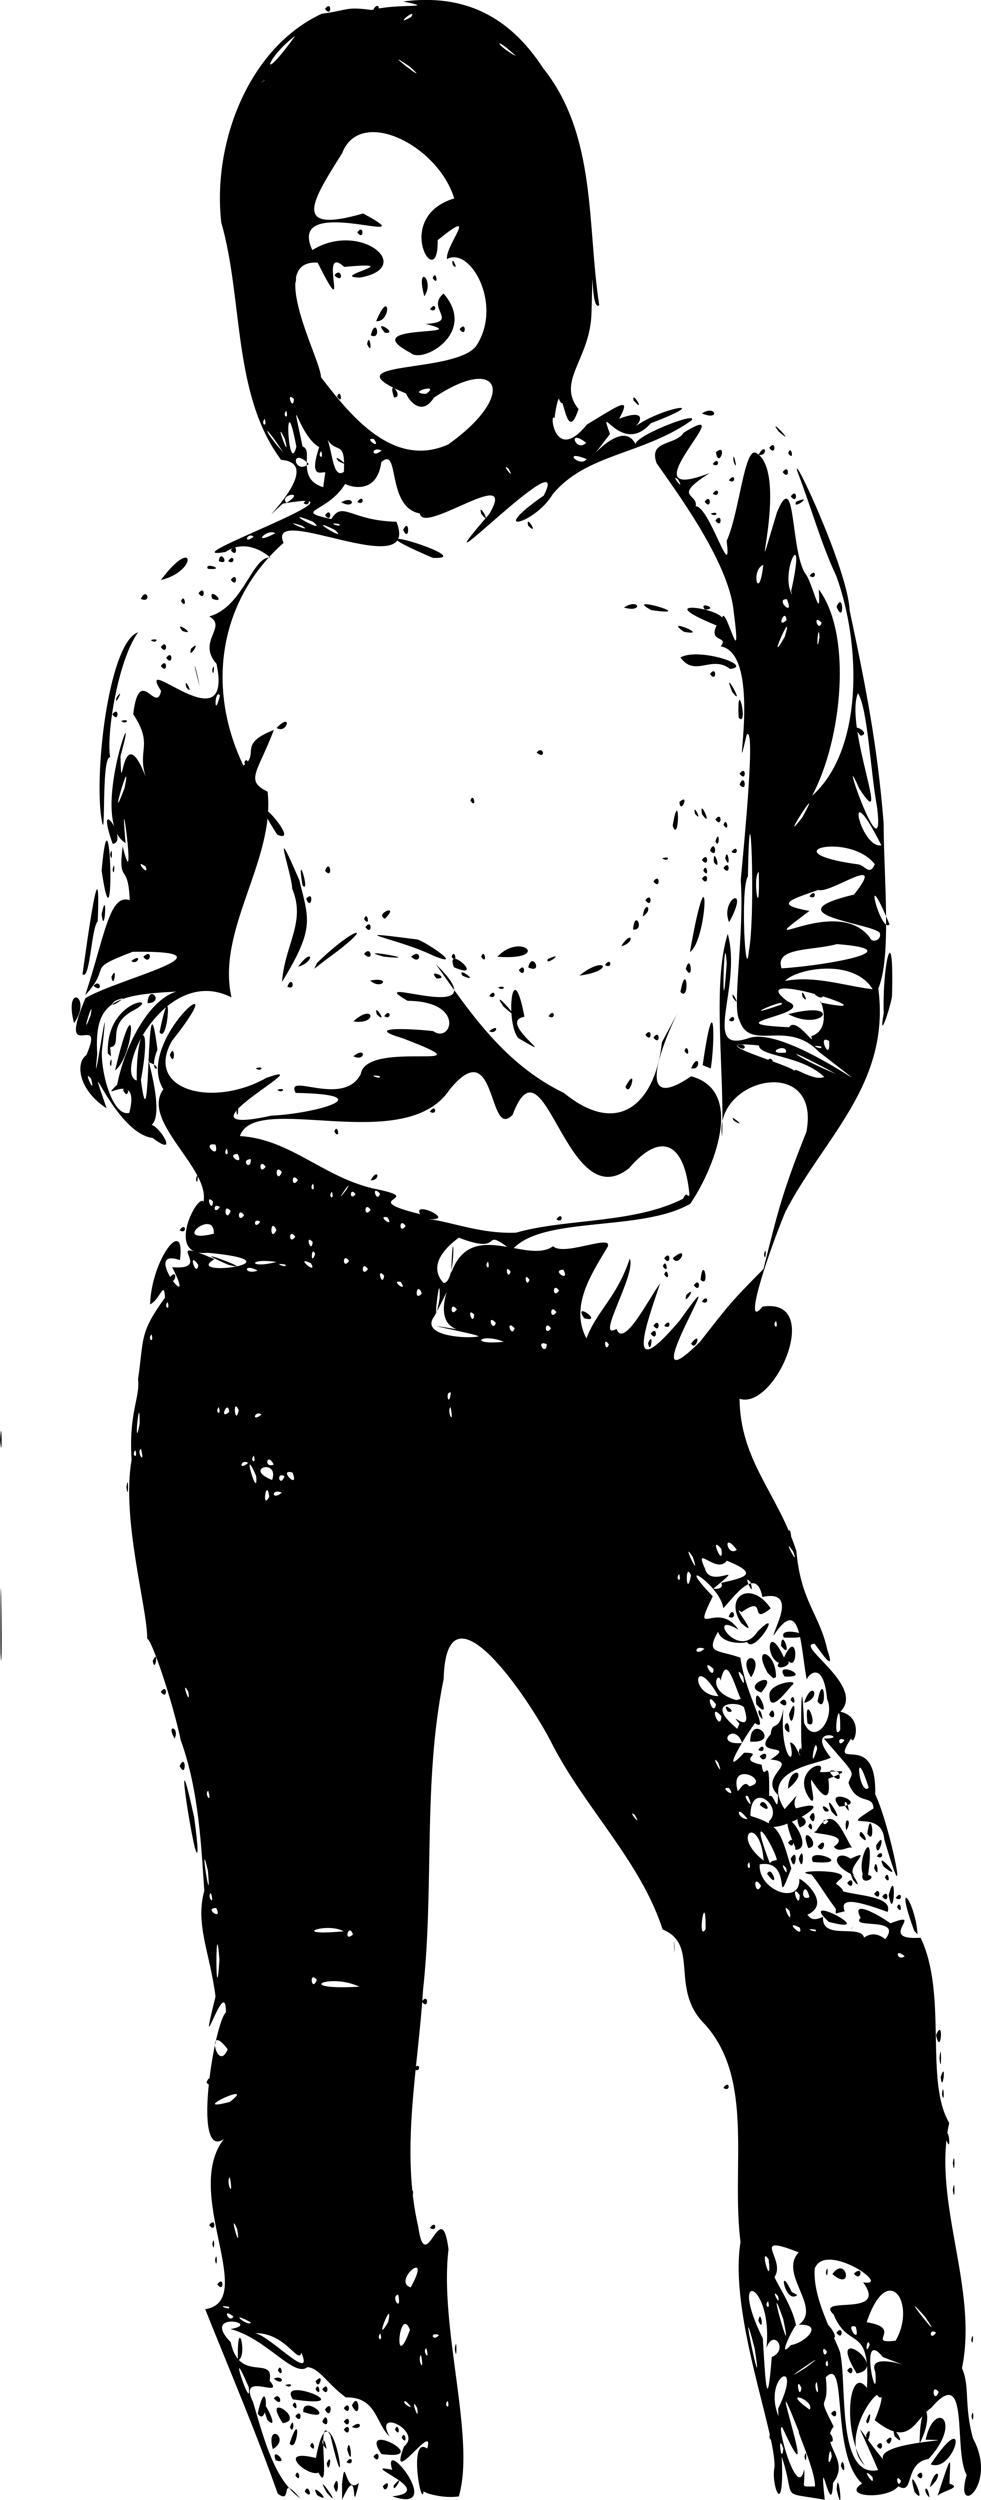 <?xml version="1.0"?>
<svg xmlns:rdf="http://www.w3.org/1999/02/22-rdf-syntax-ns#" xmlns="http://www.w3.org/2000/svg" xmlns:cc="http://creativecommons.org/ns#" xmlns:dc="http://purl.org/dc/elements/1.1/" xmlns:svg="http://www.w3.org/2000/svg" id="svg2" viewBox="0 0 364.41 928.41" version="1.1">
  <title id="title2828">Asian Girl</title>
  <path id="path2824" d="m103.18 926.03c-8.133-23.043-18.139-46.464-26.954-68.5 21.035-3.313-12.388-48.5 10.451-66.739-16.997 21.127-7.39-39.661-2.748-43.486-0.029-15.133-11.046 22.984-3.869-5.893-2.071-16.328-7.603-26.729-4.178-39.275-1.049-14.824-1.834-36.936-8.717-55.832-3.096-14.612-10.809-37.523-12.488-37.775 0.083-11.524-9.634-44.344-5.799-66.389-1.137-17.701 3.272-23.179 2.394-29.975 2.276-15.391 0.393-16.987 10.018-30.285-0.347-6.829-1.743 0.658-5.541 2.51 0.535-16.869 13.255-33.316 11.1-16.444-15.04-5.201 7.204 22.344-2.887 2.646 16.527 1.243-5.565-12.199 15.729-3.003-12.478 7.162 34.234 1.006-2.679-2.386-15.972 1.724-3.531-22.377-1.43-18.922 2.545-12.375-23.445-29.973-14.906-41.781-11.235-18.035 28.719-50.128 3.196-17.962-10.345 18.26 15.057 25.011 35.05 13.743 22.212-7.9-37.854 22.702 1.769 14.027 16.696-0.78 41.501-7.872 9.139-8.459-4.107-8.013 17.745 5.567 24.183-6.998 2.146-13.222 50.804 0.124 15.435-13.338-16.082-4.763 6.425-3.284 11.521-2.595 6.641 4.807 12.155-11.076-9.566-11.274-18.631-10.804 35.749 10.802 10.519-13.552 12.805 18.026 25.447 37.065 47.521 47.758 21.416 17.429 34.283 2.158 36.432-18.819 21.181-39.114-21.937 35.05 10.854 12.649 20.552 5.47 7.948 35.255-0.287 47.314-18.341 10.68-55.343 4.217-66.344 17.287-12.836-9.801-0.967 2.976-21.406-5.352 18.046-6.893-14.919 5.053-4 17.451 5.173 0.638 3.682-28.173 2.909-3.656 7.377-20.659 28.214-2.98 37.857-9.944 4.147 4.117 24.547-5.763 19.678 1.186-5.273 8.947-13.59 21.19-7.295 33.025 4.104-10.625 11.196-14.991 16.102-29.613 2.523 5.964-13.214 30.99-4.91 26.078 2.638 7.801 12.698-12.576 16.155-16.799-4.959 14.793-13.659 38.472 7.363 13.622 22.711-31.972-20.337 35.638 7.534 7.926 10.528-13.441 11.213-14.569 23.519-26.965 5.233-20.864 6.922-28.359 15.939-50.907 5.589-28.996-34.667-20.218-31.323 1.806 1.003-23.858-3.801-56.621 2.113-75.376 5.46 20.093-10.178 44.759 7.67 38.782 14.925-5.428 59.353 30.907 26.205 5.048-11.953-12.522-25.632 0.405-29.563-11.854-2.812-4.654 1.899-31.557 0.517-51.95 1.098-12.141 5.663-58.011 2.206-53.964-5.997 25.568 6.632-30.108-9.674-32.804 3.254-4.024-4.638-1.213-1.507-7.753-24.31-9.89-0.509-6.728 2.087-2.9 1.259-5.188 7.596 23.113 4.274-2.146-1.613-18.68-22.715-46.561-28.625-55.186-3.134-8.718 6.845-6.415 10.08-11.394 22.896-14.029-23.183 27.833 9.691 14.976-14.282 9.066-4.347 7.5-5.25 12.381 5.063-0.098 13.6 29.663 11.479 12.879 4.814-10.558 6.614-35.983 11.22-32.534 12.703 8.116-4.498 61.8 7.455 21.935 7.368-17.788 4.737 15.829 11.096 23.5 2.76 5.068 5.3 17.32 4.441 5.082 12.545 16.625 8.732 55.749-2.476 76.654 18.96-16.88 18.339-55.867 9.004-81.591-5.74-12.22-8.937-24.401-14.476-38.905-2.313-8.332 18.766 36.424 19.429 51.631 5.849 27.677 10.269 49.548 12.626 78.965 0.065 20.84 3.002 49.382-1.968 61.459 4.597 35.624-20.402 55.443-34.587 83.038-7.727 18.844-15.586 44.109-8.442 35.09 22.942-3.45 4.738 38.551-8.532 34.236 0.295 23.213 14.249 35.156 21.12 56.558 1.684 18.876 8.516 23.163 11.499 36.675 3.164 9.098-2.079 1.234-4.729-2.278-7.855 0.28 19.166 15.729 9.563 25.235 9.35 2.14 4.676 13.628 4.029 9.918-8.855 13.4 9.553-4.166 8.911 20.732 5.837 12.28 13.246 50.604 3.372 16.75-0.959-12.084-18.675-2.018-4.002-11.466-0.164-5.476-6.257-0.825-9.298-9.534 1.562-4.787 3.732-1.583-9.134-16.432 10.982 0.146-7.793-5.74 2.578 7.093-4.157 2.419-26.881 4.165-17.162 19.132 8.343-9.243 1.859-3.444 4.251-0.293 19.62-5.438-11.805 12.862-10.015 4.75 5.585-5.315-6.979-15.462-6.943-1.951 10.603 3.285 11.086 5.413 15.193 19.536-6.937 17.561 1.105-3.821-11.75-1.521-0.66 9.535 14.853 15.387 14.75 5.652-1.174-2.234 16.39 11.095-1.419 14.271 6.353-5.1 2.871 2.937 10.21-0.463-0.693 8.997 13.964 2.529 15.243 7.746 5.065-3.86 10.066 2.825 7.686 0.762 7.263-8.841-13.19-3.772-8.97-8.15-4.95-9.135 13.883 3.648 10.897 2.117 13.987-5.416-5.69 6.512 11.379 5.277 10.129 21.173 1.398 53.095 10.629 68.787-6.37 29.337 10.859 61.181 4.747 91.08 3.037 6.929 0.658 13.478 4.071 26.053 9.547 17.469-7.237 30.216-2.332 13.604-5.111-8.882 1.404-41.905-13.135-24.959-6.323 4.29-7.783 15.284-21.007 4.61 10.573-25.333-16.4 5.286-3.618 16.905-8.615-11.307-6.285-38.173 0.715-28.871 1.339-23.923-6.879-13.737-12.366-27.262-7.523-7.271 20.701 1.369 10.942-11.975 11.309 1.979-14.059-15.474-17.973-5.094-0.991 12.382 9.546 28.94 9.573 31.966 2.386 12.04-1.314 45.986 13.979 42.874-9.269-21.729-8.933-17.05 1.899-3.924-3.014-6.846 32.609-7.241 15.746-7.352 3.251-15.097 14.171-7.119 1.083 7.134-9.202 1.451-5.13 13.729-11.234 10.142-3.958 5.018-21.442 4.13-13.446-1.043-11.899-10.78-5.169-48.001-13.507-39.428 1.57 13.98-4.079 4.599 2.959 18.309-5.598 6.687 6.531 12.251-0.263 20.916-0.539 15.141-5.359-15.703-3.073 6.25-17.381-3.071-10.469 0.647-15.967-16 1.088 24.61-4.152 10.164-2.684 3.801 0.454-12.854-16.959-56.805-12.636-83.498-3.543-28.245 5.263-60.422-13.308-80.934-13.186-13.038-1.726-29.538-15.615-35.133-8.275-25.569-29.292-45.486-41.491-69.736-8.054-15.681-38.848-61.88-39.857-23.3-7.776 38.101-3.467 77.331-7.659 115.52-1.789 29.186-8.421 59.153-1.778 87.941 2.816 19.568 8.474-12.803 11.246 8.336-3.527 29.112 10.163 70.036 3.831 91.75-5.776 1.019-15.519-1.647-13.009-2.75-0.514 9.811-6.093-20.282 1.263-15 3.146-10.941-14.907 15.945-8.623-0.802 7.119-5.608-11.48-14.746-5.378-3.698-5.209-4.899-4.788-14.771-16.243-14.5-7.287-5.415-9.73-10.841-14.251-11.25-4.966 4.128-15.318-10.764-28.603-14.133 12.38-2.091-11.356-6.968 0.108 4.89 3.207 15.36 16.181 4.611 14.457 14.281 6.122 7.317-12.178-4.142-6.15 7.961 4.526 15.599 8.201 28.858 17.512 35.77-8.274-9.836-2.395 2.682-8.343-1.77zm199.57-2.686c0.167-5.802-6.83-20.863-5.981-20.299-14.661-37.204 9.831 33.128-6.142-1.603-2.682-2.376 5.665 27.993 8.108 15.438 0.486 7.471-1.99 6.413 4.014 6.464zm-3.903-11.064c0.875-4.507 0.875 4.507 0 0zm35.842 9c-2.466-3.562-1.209 3.656 0 0zm-10.638-1.5c-5.099-5.009 1.378 5.098 0 0zm-15.072-7.5c-0.709-6.96-2.282 6.964 0 0zm-18-3c-2.282-6.964-0.709 6.96 0 0zm-1.915-14.879c9.763-19.994-5.905-12.061 0.109 2.813l-0.109-2.813zm-134.09-0.161c-3.145-5.627 1.028 6.784 0 0zm145.81 0.592c2.139-3.626-11.397-8.081 0 0zm-148.09-0.93c-3.238-4.632-3.522-0.783 0 0zm13.604-2.352c-1.742 1.837 1.134 3.682 0 0zm182.4-3.33c-3.106-3.627-1.898 5.035 0 0zm-256.33-1.83c-8.663-20.092 1.46 10.892 0 0zm194.32-11.103c6.397-2.629 0.559-10.859-1.985-3.325 2.543-24.126-14.714-30.73-1.338-3.557 0.913 14.759 1.538 29.608 3.323 6.882l0 0zm-4.985-13.5c0.865-5.282 2.374 5.247 0 0zm21.689 22.75c-1.609 1.487 1.556 7.745 0 0zm-5.689 2.25c-2.374-5.247-0.865 5.282 0 0zm27.465-5.882c-4.469-10.568 27.678 4.099 2.771-5.618-9.371-11.718-1.576 21.346-2.771 5.618zm-26.083-1.521c13.445-9.921-14.113 8.784 0 0zm-2.383-1.097c2.555-3.587 2.555 3.587 0 0zm-16.392-6.276c-6.887-26.536 4.025 25.357 0 0zm-168.34 1.63c-1.186 4.729-6.024-8.036-18.094-7.195 4.5-1.279 23.126 19.536 18.094 7.195zm44.424 0.895c-1.609 1.487 1.556 7.745 0 0zm150.91 2.021c-1.742 1.837 1.134 3.682 0 0zm-148.95-4.53c-1.75 0.999 1.623 5.507 0 0zm148.84 1.25c-2.466-3.562-1.209 3.656 0 0zm-13.4-2.438c5.133-0.741 12.664-7.924 2.9-7.562 8.912-6.238-7.614-18.796 0-26.853-18.705-7.382-4.477 2.623-9 9.143 0.868 2.419 6.816 11.163 8 17.989-0.784 0.183-7.398 13.399-1.899 7.283zm0.298-19.727c-5.334-11.505-2.525 4.943 2.077 1.134l-2.077-1.134zm-141.8 14.057c-3.976-9.791-6.366 17.386 0 0zm170.78 5.556c-0.991-3.678-2.058 5.091 0 0zm9.618-1.514c7.993-13.883-2.983-30.135-10.747-6.853 14.007 2.249-0.709 8.255 10.747 6.853zm-191.4-2.67c-1.742 1.837 1.134 3.682 0 0zm21.783 0.546c-3.838-1.317-2.221 2.846 0 0zm127.89-5.82c-7.355-20.961 4.43 21.025 0 0zm26.935 2.8c-4.619-1.911 1.953 7.611 0 0zm29.8 2.141c-2.88-1.906-2.334 3.435 0 0zm-203.5-3.941c2.176-10.399-5.912 10.15 0 0zm199.38-2c-11.999-13.487 9.303 13.481 0 0zm-250.43 2.112c-9.265-4.906-0.474 2.165 0 0zm-6.45-2.112c-4.608-3.795-1.486 2.828 0 0zm-1.812-3.683c-5.59-0.863 1.719 1.714 0 0zm200.42-2.046c-1.742 1.837 1.134 3.682 0 0zm-137.38-2.442c-3.139 0.633 1.517 7.23 0 0zm141.12 0.628c-3.204-3.938 1.094 4.958 0 0zm-136.5-3.302c8.515-15.288-7.125-2.321 0 0zm132.98-10.41c-3.872-5.819 1.461 12.319 0 0zm-197.41-11.18c-3.551-8.317 1.643 10.37 0 0zm-2.741-19.333c-1.66 1.617 1.673 8.961 0 0zm-0.004-27.971c10.973-8.406-16.757 4.483 0 0zm-0.8-19.52c-8.286-11.151-4.001 9.456 0 0zm48.939-23.246c-11.22-5.289-25.21 1.388 0 0zm-15.823-2.563c-3.106-3.627-1.898 5.035 0 0zm-36.17-7.44c-1.551-20.568-1.465 22.38 0 0zm254.54-1.292c-3.923-3.492-2.883 2.068 0 0zm-204.94-8.103c-1.557-4.651-3.737 3.295 0 0zm-3.435-1.176c-6.439-3.588-21.088 1.947 0 0zm134.44-0.824c0.093-16.187-3.365 5.441 0 0zm34.951-0.542c-6.593-3.491 1.762 4.73 0 0zm5.802 0.754c-5.59-0.863 1.719 1.714 0 0zm-9.588-6.917c-3.889-4.599 1.536 6.931 0 0zm-212.99-1.13c-4.889-0.024 2.725 5.175 0 0zm-1.942-5.521c-1.75 0.999 1.623 5.507 0 0zm218.69 0.718c-3.902-5.235-0.02 6.573 0 0zm3.635 0.782c-1.833-7.486-4.2 2.068 0 0zm-17.985-4.202c-3.458-5.288-2.14 4.612 0 0zm-205.46-5.59c-3.514-15.385 1.526 17.614 0 0zm214.8-0.998c-3.204-3.938 1.094 4.958 0 0zm-13.741-2.186c-1.742 1.837 1.134 3.682 0 0zm10.284-0.84c-0.797-4.474-11.401-22.069-2.63 1.187l0.812-0.731 1.818-0.456zm-4.888 0.257c-1.335-17.536-12.672-9.773 0 0zm-47.876-16.954c-3.324-2.588 3.162 5.455 0 0zm41.876 1.507c-4.809-6.255-3.889 0.145 0 0zm0.168-8.472c-3.077-1.483 3.279 7.143 0 0zm11.147-0.482c-7.576-7.024 8.554-12.098-2.792-13.163 10.266-6.462-7.632-0.62 0.077-9.373 0.58-5.657 2.948 0.025 4.726-9.44-1.541 17.886 5.157 22.716 2.417 12.521 3.292-0.075 4.209 11.448 4.355-0.74-0.266 9.976-0.474-35.488 0.893-6.595 3.87 8.948 11.783-1.64 8.569-8.781-1.496-15.729-7.772-8.259-7.536-7.166-2.363-11.467-2.02-32.211-12.368-16.416-0.032-2.385 9.299-17.192-4.159-14.372-2.29-12.19-11.191 0.85-14.536 4.207-0.762-8.182-19.2-20.312-3.878-4.439-8.292 16.94 1.622 0.943 9.55 12.393-12.305-7.483-0.21 11.839 7.035 0.758 10.353-10.519-1.416 9.275-3.954 3.624 0.94 0.547-8.913 1.74-10.684-3.636-4.822 8.516-0.054 6.58 8.307 9.655 1.909 13.855 11.182 28.229 5.424 24.274-4.686 6.452-13.124 20.847-4.017 11 8.388 0.091-3.506 2.43 6.503 4.458 0.954 7.975 3.104-6.176 2.765 11.747 1.77-1.794 3.282 7.831 3.3-0.513zm-6.815-14.286c3.844-3.585 2.563 3.704 0 0zm14.5-1.5c0.865-5.282 2.374 5.247 0 0zm-15-0.941c2.334-3.435 2.88 1.906 0 0zm-3.026-3.09c0.14-11.14 11.937 0.935 0 0zm14.551-3.428c0.281-6.899-4.044-1.433 0 0zm6.744-3.328c-1.544-13.14 4.953 3.065 0 0zm-16.686-1.579c-0.845-5.862-3.041-2.553 0 0v-0zm9.816-1.802c3.893-10.219 1.246 8.868 0 0zm-7.399 0.227c1.898-5.035 3.106 3.627 0 0zm-4.78-3.975c-1.095-10.121 6.852 7.764 0 0zm4.916-3.251c-0.591-4.389 11.165-6.362 8.527-3.833-0.175-0.502-8.534 11.843-8.527 3.833zm17.864 2.25c2.433-12.815 3.886 5.413 0 0zm-14 0.417c2.563-3.704 3.844 3.585 0 0zm9 0.107c3.068-9.312 6.733-1.647 0 0zm-5-1.107c1.209-3.656 2.466 3.562 0 0zm-10.92-2.75c-8.183-2.615 7.875-9.069 0 0zm-3.752-5.64c-6.02-9.625 5.798-9.4 0 0zm6.178-1.589c-6.163-10.882 3.242-8.182 3.053 1.549l-1.015 0.382-2.038-1.931zm6.244 1.29c-4.296-6.305 11.111 0.581 0 0zm-2.071-5.061c-5.27-2.041-4.289-15.196 1.868-1.988 5.306-11.829 5.4 6.792 1.25 0.744 2.539 2.586-5.521 4.391-3.118 1.244zm0.78-6.316c0.124-7.537 4.655 6.005 0 0zm1.041-3.089c-2.829-5.256 17.336 0.665 0 0zm-15.886-5.408c-6.54-10.019 3.705-16.134 11.003-5.437-8.562 6.874-0.8-5.65-10.892 1.432-4.41-3.804 7.836 10.937-0.11 4.005zm-4.614-2.319c1.65-4.669 3.471 1.724 0 0zm-193.34 64.62c-1.75 0.999 1.623 5.507 0 0zm193.52-0.967c-4.369-0.886 3.097 4.52 0 0zm7.477-0.682c8.473-1.865-7.757-10.177-4.303 1.762 1.172-0.938 2.479-4.191 4.303-1.762zm44.339 0.513c-5.808-18.484-3.549 3.591 0 0zm-55.88-9.28c-3.643-4.577 2.714 7.378 0 0zm36.742-5.134c-0.73-6.038-3.29 10.485 0 0zm-27.864-2.191c-2.979-8.325-10.711 1.041 0 0zm38-1.059c-2.88-1.906-2.334 3.435 0 0zm-39.015-6.16c-5.016-5.868 5.384 5.601 1.765-5.751-0.119-2.298-16.238-3.528-2.561 7.698l0.796-1.947zm-4.318-4.448c-3.08-4.529 4.4 0.855 0 0zm41.769 6.771c0.093-16.187-3.365 5.441 0 0zm-44.127-5.036c-5.246-5.999-0.467 6.586 0 0zm-2.01-4.402c-4.606-6.32-1.107 5.395 0 0zm9.166-2.042c-2.684-6.102-5.316-16.86-7.463-6.742-0.708-4.207-5.625 3.913 5.811 7.184l1.652-0.442zm-8.288-1.016c-9.244-16.54-10.798-0.259 0 0zm-196.9-1.648c-3.145-5.627 1.028 6.784 0 0zm206.07-5.743c-4.411-6.137 1.735 7.733 0 0zm-10.985-2.718c-5.234-4.927 0.177 5.032 0 0zm-3.362-7.469c-4.008-1.775-3.904 3.261 0 0zm6.229-24.483c9.002-2.061 14.297-3.264 2.059-8.265-3.678 5.37-12.443-6.641-8.081 2.995 2.075 7.917 16.437-3.692 3.096 7.407 1.245 0.275 3.97-0.005 2.926-2.137zm10.893-0.223c-3.526-4.347 2.01 7.477 0 0zm-22.122-2.551c-2.358-5.752-1.78 9.296 0 0zm-4.396-0.503c-1.742 1.837 1.134 3.682 0 0zm5.073-6.314c-4.972-7.727 3.461 10.094 0 0zm37.322-1.957c-4.836-7.234 2.571 7.108 0 0zm-26.728-1.066c-5.002-6.027 1.129 8.024 0 0zm5.728 0.325c-5.46-7.318-3.627 2.872 0 0zm-173.67-19.67c-0.97-7.714-2.986 5.438 0 0zm4.67-1.551c-4.008-1.775-3.904 3.261 0 0zm-9.539-6.251c-5.897-13.316 0.966 10.394 0 0zm5.938 1.542c2.806-8.093-11.008-4.348-0 0h0zm4.601-1.441c-3.471-1.724-1.65 4.669 0 0zm2.975-1.307c-5.787-1.714 2.807 7.036 0 0zm-16.482-3.564c-2.531-1.829-3.981 3.221 0 0zm9.507 0.611c-2.404-4.924-3.904 1.476 0 0zm-7.396-3.352c-1.742 1.837 1.134 3.681 0 0zm-41.948-2.54c-1.817 1.203 1.824 6.664 0 0zm-2.052 0.54c-1.742 1.837 1.134 3.681 0 0zm1.593-9.832c0.111-13.641-2.413 12.434 0 0zm115.49-6.189c-1.609 1.487 1.556 7.745 0 0zm-78.689 1.191c-2.367-5.333-1.397 6.426 0 0zm8.493 1.571c-2.531-1.829-3.981 3.221 0 0zm-15.89-2.75c-1.742 1.837 1.134 3.681 0 0zm3.853 1.798c-0.428-5.043-4.041 3.534 0 0zm82.33-7.206c-2.343-0.582-0.63 6.155 0 0zm35.659-17.949c-4.52-1.902-0.32 4.894 0 0zm23.053 0.085c-2.466-3.562-1.209 3.656 0 0zm-39.018-0.971c-8.514-3.519-13.569 1.328 0 0zm-130.88-2.76c-1.742 1.837 1.134 3.681 0 0zm121.4 0.761c0.969-0.76-31.588-6.535-4.316-2.075-18.002-0.391 0.227-28.358-12.033-5.391-5.656 7.552 12.746 8.348 16.349 7.466zm13.5-3.031c-3.588-3.807-1.242 3.942 0 0zm13.5 0c-2.555-3.587-2.555 3.587 0 0zm83.604-2.729c-1.742 1.837 1.134 3.682 0 0zm-104.1 0.729c-3.588-3.807-1.242 3.942 0 0zm-8.043-3.069c-3.188-3.327-0.365 4.925 0 0zm30.543-0.931c-2.555-3.587-2.555 3.587 0 0zm-43.383-5.09c0.423-14.119-3.168 17.163 0 0zm6.383 4.09c-2.555-3.587-2.555 3.587 0 0zm-107.4-2.73c-1.742 1.837 1.134 3.681 0 0zm94.396-3.212c-1.898-5.035-3.106 3.627 0 0zm51-1.059c-2.555-3.587-2.555 3.587 0 0zm-58.817-3.217c-4.369-0.886 3.097 4.52 0 0zm47.817-0.783c-2.466-3.562-1.209 3.656 0 0zm-54-1.559c-3.068-3.545-0.589 4.928 0 0zm66.604-2.17c-4.889-0.024 2.725 5.175 0 0zm-19.604 0.729c-2.466-3.562-1.209 3.656 0 0zm-94-0.383c-5.277-3.08-5.288 1.716 0 0zm41-0.617c-2.555-3.587-2.555 3.587 0 0zm-63-1.5c-4.238-5.96-0.722 5.27 0 0zm41.857-0.61c-6.733-3.321 2.748 4.973 0 0zm65.747-0.619c-1.742 1.837 1.134 3.682 0 0zm-78.604 0.124c-10.577-1.682-10.594 2.688 0 0zm3.188 0.922c-5.59-0.863 1.719 1.714 0 0zm23.812-1.317c-2.555-3.587-2.555 3.587 0 0zm-12.618-2.552c-1.409-3.819-1.842 5.063 0 0zm-0.924-4.517c-3.188-3.327-0.365 4.925 0 0zm-6.457-1.931c-2.555-3.587-2.555 3.587 0 0zm-30.257-1.124c0.398-9.805-16.425 4.079 0 0zm112.26-0.376c19.371-5.547 45.852-3.065 64.44-13.892-1.724-19.677-10.554-23.917-22.44-10.049-23.449 18.651-31.353-51.336-43.252-19.859-9.32 10.002-5.682-31.186-23.441-9.283-16.602 24.912-72.379 0.469-77.858 17.204 19.244 1.152 31.691 16.137 51.551 19.9 17.547 3.766-8.735 3.177 15.419 9.108-3.12-5.322 13.863 2.601 3.022 1.816 8.665 1.013 19.427 5.574 32.559 5.055zm15-4.941c2.334-3.435 2.88 1.906 0 0zm47-7.441c1.65-4.669 3.471 1.724 0 0zm-116-7.02c2.577-5.013 4.057-0.131 0 0zm-13.5-18.098c1.209-3.656 2.466 3.562 0 0zm35.5-7.441c2.334-3.435 2.88 1.906 0 0zm-57 43.941c-2.479-5.269-2.479 5.269 0 0zm48-1.5c-2.555-3.587-2.555 3.587 0 0zm-54-1.559c-2.88-1.906-2.334 3.435 0 0zm47.183-1.658c-4.369-0.886 3.097 4.52 0 0zm-53.19-0.77c-2.555-3.587-2.555 3.587 0 0zm-5-1.559c-3.106-3.627-1.898 5.035 0 0zm52-0.441c-2.555-3.587-2.555 3.587 0 0zm-56-1.059c-2.88-1.906-2.334 3.435 0 0zm-2.543-2.01c-3.188-3.327-0.365 4.925 0 0zm44.147-3.66c-1.742 1.837 1.134 3.682 0 0zm5.429-0.771c3.297-5.938-6.08 7.851 0 0zm3.364 1.667c-2.301-3.001-2.301 3.001 0 0zm9.103-0.167c-3.588-3.807-1.242 3.942 0 0zm-24.896-3.729c-1.742 1.837 1.134 3.682 0 0zm-5.604-1.271c-2.555-3.587-2.555 3.587 0 0zm-6-3.059c-3.106-3.627-1.898 5.035 0 0zm-6-1.941c-2.555-3.587-2.555 3.587 0 0zm-5.488-2.821c-4.176 0.143 0.039 4.892 0 0zm-4.908-1.908c-4.889-0.024 2.725 5.175 0 0zm-4-2c-1.742 1.837 1.134 3.681 0 0zm-4.239-1.489c-5.632-1.043 1.732 6.229 0 0zm226.14-25.119c-8.437-8.122-24.159-7.542-24.25-11.698-24.482-2.508 13.467 7.654 13.341 9.659-1.029-2.436 6.784 3.815 10.909 2.039zm-21.5-5.662c2.563-3.704 3.844 3.585 0 0zm-4.25-0.662c5.507-1.623 0.999 1.75 0 0zm-5.75-2.306c4.008-1.775 3.904 3.261 0 0zm-1-3c4.008-1.775 3.904 3.261 0 0zm-132.81 11.286c-5.59-0.863 1.719 1.714 0 0zm169.78-0.73c-23.7-12.89-15.546-6.38 0 0zm-18.666-7.969c0.524-4.105-8.887 0.742 0 0zm16.005-4.271c-4.749-3.106 0.692 8.596 0 0zm-3.115 1.97c-5.59-0.863 1.719 1.714 0 0zm-3.537-3.785c8.342-2.623 2.918-15.401 3.344-12.535 30.525 6.205-30-13.929-12.168-0.437 11.731 4.906-29.531 8.29 0.628 9.629 2.512-4.124 9.969 7.857 8.195 3.343zm-8.521-8.189c20.807-5.438 13.045 6.784 0 0zm5.329-6.41c-1.222-5.016 3.255 3.808 0 0zm4.541-0.902c4.008-1.775 3.904 3.261 0 0zm-12.5 3.765c2.947-3.044-18.335 6.372 0 0zm-20.23-15.3c-1.053-17.038-2.063 29.544 0 0zm54.195 9.581c-7.048-11.607-28.233-7.765-32.548-3.063 10.975-2.147 22.431 1.902 32.548 3.063zm-33.822-7.745c15.568-0.941 49.514-6.774 20.546-9.013-9.213 2.553-23.257 1.053-20.546 9.013zm-12.145-6.459c2.624-13.574 0.376-70.583-0.359-27.686-2.884 4.203-0.869 41.057 0.359 27.686zm48.517-6.877c-4.056-3.589-40.091-6.719-9.461-14.071 12.702-16.077-8.785-0.109-13.232-1.722-11.274 3.87-16.211 5.492-3.307 7.792-24.323 18.213 10.009-6.719 22.49 9.984 0.815 2.292 4.719 0.629 3.51-1.984zm-26-13.441c2.334-3.435 2.88 1.906 0 0zm29.726 10.435c-10.715-25.71-3.286 3.727 0 0zm-48.572-19.51c-2.518 1.925 0.591 20.804 0 0zm43.098-2.826c-9.429-12.134-39.487-4.578-6.502 0.021 2.925 0.084 4.395 4.724 6.502-0.021zm2.451-6.998c-14.226-28.303-7.984 1.323 0 0zm-1.617-14.305c-2.475-13.268-3.442-36.471-7.087-42.205-5.104 12.373 12.891 54.47 0.461 35.396-8.811-20.227 10.082 34.667 6.626 6.809zm-6.087-26.414c-5.584-6.233 4.754-0.812 0 0zm-21.636 30.255c9.021-16.444-10.02 13.085 0 0zm-6.577-66.946c4.06-13.165-7.565 13.239 0 0zm12.929 0c-0.515-6.96-1.433 9.049 0 0zm0.784-5.25c-3.588-3.807-1.242 3.942 0 0zm-13.043-0.931c-0.428-5.043-4.041 3.534 0 0zm0.131-7.814c-4.724-0.262 3.115 7.296 0 0zm1.582-3.005c6.006-26.581-4.592-7.059 0.375 1.345l-0.375-1.345zm-10.328-9.75c-4.861 1.958-1.639 14.493 0 0zm-31.719-31.767c-3.324-2.588 3.162 5.455 0 0zm-133.97 748.6c-3.582-6.206 6.802 4.002 0 0zm3.503-0.996c-5.524-9.858 7.099 7.912 0 0zm5.694-3.084c1.289-12.237 0.972 4.272 6.271-0.5-3.509 15.08 0.579-9.195-6.22 6.25l-0.051-5.75h-0zm18.654 4.491c17.578-1.89-13.855-12.662-0.019-9.858-4.067-13.566 20.315 16.856 0.019 9.858zm165.1-2.491c0.463-9.875 2.845 12.42 0 0zm34.483 2.884c-0.845-5.862-3.041-2.553 0 0v-0zm2.955-0.452c5.882-17.999 4.669-13.818 4.462-4.623 5.239 1.51-3.348 2.716-4.462 4.623zm-8.538-1.601c-3.544-13.301 5.581 6.872 0 0zm-226.5-0.082c1.242-3.942 3.588 3.807 0 0zm10.775-2c2.25-6.931 1.855 6.941 0 0zm18.225 0c3.588-3.807 1.242 3.942 0 0zm4.084-0.359c4.821-5.548-0.754 4.146 0 0zm199.12 0.729c2.086-8.491 5.647-4.693 0 0zm-235.69-4.37c1.209-3.656 2.466 3.562 0 0zm8.575-1.059c-4.182 1.726-16.099-9.248-0.934-5.433 5.81-32.044 13.557 27.401 5.371-8.485-5.862-9.468 0.613 23.678-4.437 13.917zm222.42 1.059c2.555-3.587 2.555 3.587 0 0zm-28.362-3.5c0.865-5.282 2.374 5.247 0 0zm33.362-0.635c15.265-22.951 9.145 3.402 0 0zm-224.35-0.36c2.374-5.247 0.865 5.282 0 0zm7.362-0.441c2.334-3.435 2.88 1.906 0 0zm-26.333-0.726c-2.095-5.852 5.852 2.095 0 0zm36.333-1.333c2.555-3.587 2.555 3.587 0 0zm3-0.95c-9.216-13.185 19.934 2.671 0 0zm-12.75-1.656c1.03-6.526 2.493 8.518 0 0zm-27.641-0.188c-2.743-10.434 6.902-4.046 0 0zm19.974-0.071c-0.845-5.862-3.041-2.553 0 0v-0zm-6.083-1.134c1.209-3.656 2.466 3.562 0 0zm210.5 0c2.555-3.587 2.555 3.587 0 0zm-218.14-0.894c4.54-13.814 2.86 4.247 0 0zm234.01-0.011c0.158-19.586 6.309-11.67 0 0zm-34.371-1.095c-0.314-7.457 4.928 2.857 0 0zm22 0c3.588-3.807 1.242 3.942 0 0zm-180-1c1.209-3.656 2.466 3.562 0 0zm136.58-0.417c1.014-4.551 0.643 3.854 0 0zm35.921-0.642c2.859-5.361 0.376 6.539 0 0zm10.607 0.477c-1.994-6.88 5.498 5.54 0 0zm-204.61-2.42c2.555-3.587 2.555 3.587 0 0zm19 0c1.209-3.656 2.466 3.562 0 0zm-39-0.941c1.752-5.26 1.554 3.675 0 0zm23-0.09c3.904-3.261 4.008 1.775 0 0zm-25.662-1.406c-8.256-12.376 8.882-1.25 0 0zm-5.731-1.144c-5.934-16.52 6.33 6.051 0 0zm20.393 0.641c1.898-5.035 3.106 3.627 0 0zm8-0.059c2.555-3.587 2.555 3.587 0 0zm194.02-0.191c2.755-7.3 1.026 3.803 0 0zm-226.02-2.75c3.717-17.047 4.409 6.002 0 0zm265.16 0.941c0.875-4.507 0.875 4.507 0 0zm-251.16 0c2.555-3.587 2.555 3.587 0 0zm2.92-1.597c-0.373-7.174 13.697 4.445 0 0zm196.08 0.597c2.555-3.587 2.555 3.587 0 0zm-188-1.5c3.18-4.464 2.407 4.674 0 0zm7-0.5c2.555-3.587 2.555 3.587 0 0zm3-1c2.876-6.127 3.538 6.975 0 0zm-22 0c1.209-3.656 2.466 3.562 0 0zm-7-2.635c2.475-3.193 3.802 4.291 0 0zm7.068 0.357c-6.267-9.384 26.447 3.953 0 0zm216.93-1.721c2.555-3.587 2.555 3.587 0 0zm-208.5-2c1.209-3.656 2.466 3.562 0 0zm2.5 0c2.555-3.587 2.555 3.587 0 0zm-13.729-1.604c3.682-1.134 1.837 1.742 0 0zm11.229-1.396c3.588-3.807 1.242 3.942 0 0zm-15.5-0.969c4.008-1.775 3.904 3.261 0 0zm216.52-1.928c-12.069-19.74 12.901-2.221 0 0zm-215.02-1.1c1.209-3.656 2.466 3.562 0 0zm211.5 0c2.555-3.587 2.555 3.587 0 0zm-226.34-3.75c-0.451-18.16 3.894-1.311 0 0zm80.572-4.25c0.804-6.258 0.804 6.258 0 0zm191.85-3.417c1.014-4.551 0.643 3.854 0 0zm-53.044-1.518c-4.558-11.842 7.203 4.67 0 0zm2.965-1.066c2.555-3.587 2.555 3.587 0 0zm-230-18c2.555-3.587 2.555 3.587 0 0zm228.47-3.788c5.136-7.241 8.185 6.93 0 0zm-2.393-0.629c1.014-4.551 0.643 3.854 0 0zm10.421 0.417c3.844-3.585 2.563 3.704 0 0zm-237.34-5c0.875-4.507 0.875 4.507 0 0zm-1-6c0.875-4.507 0.875 4.507 0 0zm80.842-5.941c2.334-3.435 2.88 1.906 0 0zm-82-1.059c2.555-3.587 2.555 3.587 0 0zm75.079-11.417c1.014-4.551 0.643 3.854 0 0zm201.15-1.583c0.804-6.258 0.804 6.258 0 0zm0-10c0.804-6.258 0.804 6.258 0 0zm-2.522-9c0.709-6.96 2.282 6.964 0 0zm-1.515-16.5c0.587-6.023 1.09 4.749 0 0zm-81.195-2.441c2.334-3.435 2.88 1.906 0 0zm-192-2c1.898-5.035 3.106 3.627 0 0zm272.71-2.059c2.282-6.964 0.709 6.96 0 0zm-195.71-2.941c2.334-3.435 2.88 1.906 0 0zm195.27-4.059c0.766-8.025 0.766 8.025 0 0zm-1.272-8.559c2.987-7.161 1.785 8.556 0 0zm-191-12.441c2.555-3.587 2.555 3.587 0 0zm93.834-17.876c-0.517-8.62 0.164-2.887 0 0zm65.377-8.729c1.776-2 0.679-1.059 0 0zm23.674 0.355c-7.698-21.109 0.43-11.269 1.238 1.25l-1.238-1.25h0zm-31.737-3.325c-12.46-11.693 20.017 5.238 0 0zm2.619-4.821c-5.265-7.222-5.031-7.617-9.018-12.779-9.944-1.46 15.23-2.323 10.83 1.614-9.773 7.585 20.488 3.606 17.421 12.286-13.218-4.874-17.742-4.974-15.937-0.242l-3.345 0.823 0.049-1.701 0 0zm22.734-0.604c1.209-3.656 2.466 3.562 0 0zm-3.1-4.5c3.022-11.98 2.056 11.393 0 0zm-2.4 0.5c2.555-3.587 2.555 3.587 0 0zm5 0.559c2.334-3.435 2.88 1.906 0 0zm-8-1.559c2.555-3.587 2.555 3.587 0 0zm-13.971-1.961c-3.367-5.636 6.821 4.014 0 0zm3.971-2.039c2.555-3.587 2.555 3.587 0 0zm2.143-1.143c-3.523-8.407 5.274 6.298 0 0zm1.828-1.107c-11.929-4.533-7.931-10.533-2.765-6.79 10.209-4.796-4.293 4.787 2.765 6.79zm-33.728-1.185c1.662-3.791 4.959 6.84 0 0zm35.508-0.034c-2.114-5.514 4.782-19.364 2 0.454 4.161 0.756-3.258 4.605-2-0.454zm8.25 1.47c1.209-3.656 2.466 3.562 0 0zm-4-3.5c0.865-5.282 2.374 5.247 0 0zm3.575-0.559c-4.118-7.562 8.875 6.879 0 0zm-34.575-3c3.092-5.406 1.777 6.787 0 0zm3 0.059c2.25-6.931 1.855 6.941 0 0zm5.25 1.181c-3.081-6.446 16.811 1.416 0 0zm23.75-2.122c2.334-3.435 2.88 1.906 0 0zm-253.39-3.3c-2.968-13.185-6.913-41.964-0.184-11.092-0.405-2.571 2.847 19.55 0.184 11.092zm223.02-0.154c-9.731-22.812 9.314 0.576 0.136 1.054l-0.136-1.054zm4.893 0.413c-3.965-10.474 5.689-0.745 0 0zm3.506-0.541c3.908-4.848 2.316 3.788 0 0zm6 0.02c7.601-5.232-11.007-4.522-6.591-5.746 6.508-10.995 9.662 0.57 13.492 6.385-0.842-1.486-4.892 2.252-6.9-0.639zm-2-9.547c-2.88-1.906-2.334 3.435 0 0zm17.695 9.116c4.367-7.043 0.464 6.53 0 0zm-32.695-1.057c2.555-3.587 2.555 3.587 0 0zm26.606-2.584c-0.256-4.944 5.213 5.482 0 0zm2.828-0.734c1.325-10.959 3.4 5.253 0 0zm-7.827-1.265c-1.184-5.667 2.658-4.166 0 0zm-17.282-1.076c-3.676-7.726 6.489-2.26 0 0zm3.175-0.342c1.209-3.656 2.466 3.562 0 0zm0.5-3.5c2.479-5.269 2.479 5.269 0 0zm8.146-2.078c-3.975-10.211 6.374 7.055 0 0zm-2.48-0.088c-3.08-4.529 4.4 0.855 0 0zm8.916-0.199c-0.845-5.862-3.041-2.553 0 0v-0zm-3.583-1.551c-6.348-7.853 12.221-0.859 0 0zm-29.5-0.583c1.268-4.078 5.847 4.776 0 0zm18.938-1.804c-8.09-10.489 6.192-16.13 3.458-10.76-1.282 1.494 16.832-2.346 3.041 2.808 0.655 4.671 0.455 10.955-6.306 0.334-0.616 1.496 2.009 9.295-0.193 7.618zm10.26-10.404c-8.229-3.176 2.876 7.066 0 0zm-18.697 6.177c0.072-8.836 8.651-7.013 0 0zm-226-8.469c2.479-5.269 2.479 5.269 0 0zm-1.884-10.168c-3.389-5.765 2.045-4.159 0 0zm-64.684-41.85c0.06-42.802 0.875 27.489 0.024 10.141l-0.018-4.6-0.006-5.54zm59.559 24.5c2.555-3.587 2.555 3.587 0 0zm-3-11.5c2.373-5.247 0.865 5.282 0 0zm236-46.5c0.709-6.96 2.282 6.964 0 0zm-245.77-18c0.804-6.258 0.804 6.258 0 0zm-46.92-17.5c0.623-11.327 0.83 10.056 0 0zm240.69-36c2.374-5.247 0.865 5.282 0 0zm16 0.122c4.311-5.42 1.671 3.456 0 0zm-15-3.622c2.555-3.587 2.555 3.587 0 0zm1-3c2.555-3.587 2.555 3.587 0 0zm4 0.059c2.334-3.435 2.88 1.906 0 0zm-29.75-2.777c-4.469-6.805 7.719 1.975 0 0zm43.75-6.223c2.334-3.435 2.88 1.906 0 0zm-5.789-2.458c4.581-4.264-1.482 5.045 0 0zm2.789-3.601c2.555-3.587 2.555 3.587 0 0zm-195-2.531c3.908-4.848 2.316 3.788 0 0zm197.51 0.548c0.894-9.804 3.659 3.401 0 0zm-13.51-2.016c1.209-3.656 2.466 3.562 0 0zm-162-3.617c-19.2-8.473 12.903 3.333 0 0zm161.5 0.617c1.209-3.656 2.466 3.562 0 0zm0.5-3c2.555-3.587 2.555 3.587 0 0zm3.189-0.067c6.644-5.582 2.153 4.099 0 0zm33.89-1.35c1.014-4.551 0.643 3.854 0 0zm-217.08-9.02c2.334-3.435 2.88 1.906 0 0zm6.079-18.976c1.014-4.551 0.643 3.854 0 0zm-16.111-15.25c-14.56-1.99-26.189-37.62-17.107-11.03-10.721-6.98-11.56-17.02-7.484-19.8 7.322-17.316-11.307 4.947-0.392-21.095 11.627-7.173 58.418-17.755 17.573-17.233-18.457 7.037-7.156 4.722-17.647 16.139 7.203-21.714 8.919-37.874 16.533-35.303-0.504-14.618-4.431-5.253-2.628-20.007 5.51 22.231-1.496-30.12 1.098-1.195-14.31-8.52 6.236-61.214-1.898-32.315 0.523 19.794 0.265-15.749 9.363 7.706-3.217-10.402 2.961-11.687-4.629-23.259 2.305-18.85 8.511 0.237 10.339-8.624-9.916-15.809 27.049 20.856 20.607-10.076-7.476-8.438 4.262-13.619-2.696-17.608 12.794-3.526 16.029-22.745 22.798-21.814 1.488 1.72-7.376-8.451-16.728-2.122-22.726 3.914 59.355-24.637 21.241-17.943-15.385 14.122 17.785-14.888-0.632-16.249-18.111-24.3-14.006-59.43-22.212-88.123-3.366-29.27 9.959-64.838 37.312-77.55 10.219-1.334 8.672-2.728 18.565-1.384 9.452-2.572 25.153-0.439 11.657-3.161 22.583-2.916 39.347 5.293 52.052 24.798 19.99 25.08 16.235 58.368 20.809 87.973-3.427 2.913-2.074-24.595-2.863 2.327-0.179 17.609-13.266 25.738-4.827 36.267-5.565 16.932-5.818-18.743-8.946 3.422-1.937-3.129-0.154 17.357 12.075 2.292 12.45-7.504 16.581-10.691 11.958-2.113 8.278-3.299 9.198-0.407 6.246 2.694 9.589-6.939 29.974-10.369 5.496-1.033-11.006 12.603-19.972-9.362-15.151 3.985-14.118 18.8 4.01-8.506 9.689 4.16-2.459-2.781 24.122-13.165 20.516-9.13-18.329 12.817-38.934 12.167-51.498 27.363-6.498 11.014-25.173 15.689-3.317 0.472 11.664-22.774-50.39 41.672-20.239 6.863 11.207-18.975-24.679 8.051-25.754-0.21-12.659-2.348-7.302-25.347-14.334-19.074-2.005 14.872-16.074 7.101-13.36 7.969-6.567 10.964-19.992 9.863-5.234 13.194 4.277-7.032 7.146 0.634 24.195 0.964 9.459 23.471-48.748-7.735-41.918 7.857-23.885 21.194-28.911 53.451-14.926 82.691 6.298-4.424-2.378-7.909 11.304-13.198-5.941 15.761-10.872 18.767-2.306 22.882 2.859 25.679-19.075 51.136-13.417 76.406-24.493-12.482-43.869 28.117-35.201 30.888-0.232-21.249 5.909-23.404 1.552-0.217 3.866 29.783 1.733-46.165 6.149-11.283-4.109 10.47 3.564 6.924-3.009 4.816-3.254-9.793 7.571 22-0.309 23.664 1.544-3.97 13.059 13.087 1.535 4.343zm-8.679-9.329c4.474-17.313-12.441-2.803-4.494-10.495 2.652-13.875 11.462-31.386 21.955-34.551-22.989 1.174-30.603 3.589-29.366 23.216-2.326 22.162 5.545-34.143 1.716-1.058-0.308 8.43 4.111 24.416 10.189 22.888zm-2.288-8.495c2.479-5.269 2.479 5.269 0 0zm-2.988-7.25c8.096-34.622 7.659-6.107 0 0zm-1.933-2.667c1.014-4.551 0.643 3.854 0 0zm-0.773-3.677c-0.795-20.012 20.145-21.805 9.944-16.186-10.992 5.538-4.093 13.238-9.046 13.898l0.296 3.382-1.193-1.094zm14.764-18.648c0.379-7.583 6.559-0.114 0 0zm-20.949 28.07c-3.526-4.347 2.01 7.477 0 0zm-0.193-23.552c1.597-8.639-4.318 11.163 0 0zm12.071-6.343c-5.237 0.889-5.472 4.805 0 0zm8.364-48.924c-4.952-3.433 1.633 4.494 0 0zm-7.834-29.133c3.185-15.653-6.724 17.902 0 0zm35.44-34.39c-1.977-2.866-2.382 9.623 0 0zm12.524-58.989c-2.531-1.829-3.981 3.221 0 0zm8.007-1.271c-3.245-1.914-9.139 4.916 0 0zm43.107 0.678c-4.724-4.84-3.101-5.426 0 0zm-20.971-1.924c-12.508-6.021 6.033 5.494 0 0zm-12.136-1.494c-9.575-3.166 4.999 3.279 0 0zm4-1.536c-14.095-5.745 6.696 5.571 0 0zm9.688 0.853c-5.59-0.863 1.719 1.714 0 0zm64.247-12.737c-2.605-7.153 0.31 0.68 0 0zm-69.435-5.746c1.147-2.772-6.983 4.397-2.155-10.083-7.611-3.966-11.313-24.599-6.174-0.171 4.363 1.197-2.771 11.845 7.652 15.081l0.677-4.827zm7-0.875c0.712-13.346-3.521-5.252-7-13.919 2.862 4.012 2.403 17.024 7 13.919zm-2-3.958c-3.302-3.93 6.272 3.357 0 0zm63.124 2.733c-3.324-2.588 3.162 5.455 0 0zm-74.124-1.666c-7.142-6.969-5.723 4.3 0 0zm103.19-1.836c-9.602-3.85-2.45 3.364 0 0zm-112.78-2.588c-8.228-12.603-7.429-8.098 0 0zm14.188-0.372c-1.742 1.837 1.134 3.682 0 0zm-9.245-1.688c-4.853-25.496-3.041 12.194 0 0zm31.641 1.448c-4.008-1.775-3.904 3.261 0 0zm24.693-2.211c26.034-18.44 19.309-33.912-5.25-17.395-6.53 10.352-13.609-7.091-8.934-0.989-33.479-13.556 18.462-7.24 25.061-18.86 9.332-15.263-2.702-36.338-11.266-31.632-0.733-5.026 12.604-20.087-3.463-7.012 0.455 20.578-17.264-8.425 6.159-15.51-6.084-19.915-35.046-34.181-41.623-16.807-10.893 17.341-19.408 30.234 7.788 22.401 25.757 13.943-29.146-8.446-18.87 13.592 17.69-11.035 38.564 6.418 17.749 10.202-12.224-0.194 18.548-6.205-5.892-3.964-10.274-9.303 3.116 24.234-9.901-1.584-19.391-1.159 1.329 36.124 1.25 42.536 10.735 13.958 26.642 34.073 47.193 25.021zm-41.19-17.8c1.209-3.656 2.466 3.562 0 0zm21.167 0.333c-2.823-8.111 4.032-0.086 0 0zm6.148-16.564c-21.34-11.185 25.176-5.832 5.577-10.769 12.939-0.729-0.155-5.822 6.662-11.262 12.693 14.658-7.973 26.186-12.238 22.031zm-16.176-3.269c0.865-5.282 2.374 5.247 0 0zm1.377-3.25c1.833-7.486 4.2 2.068 0 0zm5.235-0.97c-5.064-5.815 5.588 0.645 0 0zm27.75-1.28c2.555-3.587 2.555 3.587 0 0zm-31-3c5.194-12.652 5.683 0.409 0 0zm20-4.441c2.334-3.435 2.88 1.906 0 0zm-2.114-4.809c-3.424-12.726 4.091-6.03 0 0zm-48.886-5.691c1.752-5.26 1.554 3.675 0 0zm52-1.059c1.209-3.656 2.466 3.562 0 0zm-36.5-1c2.563-3.704 3.844 3.585 0 0zm43.947-3.915c-0.959-4.642 2.828 3.017 0 0zm-35.447-12.085c2.555-3.587 2.555 3.587 0 0zm-26.947 76.639c-4.611-9.308 2.701 10.426 0 0zm111.95 1.5c-7.353-5.694-3.691 3.867 0 0zm-78.817-1.355c-4.4-0.855 3.08 4.529 0 0zm-40.579-7.513c-1.742 1.837 1.134 3.681 0 0zm8-3c-1.742 1.837 1.134 3.682 0 0zm2.853-4.34c-3.188-3.327-0.365 4.925 0 0zm49.043-1.931c6.039-4.301-8.069-0.348 0 0zm-61.407-115.5c2.556-1.628 1.606-1.352 0 0zm12.838-17.471c-10.955 8.152-13.795 19.168 0 0zm42.579 11.44c-13.183-9.015 9.658 8.743 0 0zm39.5-3.85c-8.637-8.125-7.963-4.335 0 0zm-39-14.619c2.479-3.939-7.328 4.193 0 0zm120 410c-2.864-3.617 5.558 3.275 0 0zm-184.92-3.41c1.014-4.551 0.643 3.854 0 0zm15.192-8.188c3.682-1.134 1.837 1.742 0 0zm129.33-1.161c4.754-8.745 1.641 4.705 0 0zm-137.33-6.84c3.682-1.134 1.837 1.742 0 0zm161.73 0.033c2.811-6.617 4.079 1.016 0 0zm4.265-1.181c4.5-30.997 4.651-8.736 3.012 1.252l-3.012-1.252zm-197.93-3.75c2.032-5.23 2.032 5.23 0 0zm68.197 0.45c4.908-3.975 4.461 2.299 0 0zm122.97-1.95c1.209-3.656 2.466 3.562 0 0zm-61.721-4.79c-4.881-5.66-2.267-31.981 2.291-7.915-10.784 1.844 14.905 18.04-2.291 7.915zm50.221-0.21c2.555-3.587 2.555 3.587 0 0zm-3-1c2.555-3.587 2.555 3.587 0 0zm-180.48-0.97c4.881-24.184 3.349 5.135 0 0zm122.48-0.424c4.215-3.301 2.515 1.769 0 0zm-154.25-2.94c-3.949-15.253 7.015-9.96 0 0zm300.77-3.668c-0.566-18.329 3.917-36.546 3.082-6.375-0.51 3.919-5.192 18.072-3.082 6.375zm-197.02 3c7.765-7.096 9.186 1.479 0 0zm139.5-0.441c2.334-3.435 2.88 1.906 0 0zm-130.79-2.16c-1.482-5.045 4.581 4.264 0 0zm2.789 0.66c2.334-3.435 2.88 1.906 0 0zm61 0c2.334-3.435 2.88 1.906 0 0zm-16.785-3.62c-5.929-8.803 10.122 9.217 0 0zm85.35-3.146c-1.251-4.377 3.473 4.675 0 0zm-90.564-0.734c2.334-3.435 2.88 1.906 0 0zm71-1.477c2.315-12.363 3.664 3.994 0 0zm-218-2.248c2.503-3.104 3.711 3.012 0 0zm72 0.285c1.65-4.669 3.471 1.724 0 0zm78.271 0.278c3.682-1.134 1.837 1.742 0 0zm-80.271-2.03c1.04-14.008 9.026-22.223 3.75-34.733 0.19-4.457-8.536-29.114 2.652-3.17 3.711 14.939 5.732 18.013-6.402 37.903zm32.767-0.533c8.294-1.496 4.087 3.767 0 0zm-96.129-1.333c2.374-5.247 0.865 5.282 0 0zm120.82 0.574c-3.942-4.115 5.569 0.054 0 0zm-131.57-1.57c1.708-11.832 6.949-50.99 5.653-19.64-2.401 2.394-2.792 22.116-5.653 19.64zm141.11 0.5c-2.286-3.947 7.308 3.348 0 0zm43.5 0c9.434-7.772 13.579-1.8 0 0zm-22.5-2c2.555-3.587 2.555 3.587 0 0zm62-0.441c1.777-6.787 3.092 5.406 0 0zm-144-0.854c5.434-7.561 6.386-1.82 0 0zm7-1.381c14.295-14.007 23.247-15.567 3-0.985l-4.049 3.149 1.049-2.164zm50.861 1.569c-3.437-9.216 12.324 5.319 0 0zm27.612 0.064c1.387-6.381 5.864 2.69 0 0zm28.527-0.897c2.334-3.435 2.88 1.906 0 0zm-176-1.452c4.215-3.301 2.515 1.769 0 0zm154.77-0.775c7.143-3.279-1.483 3.077 0 0zm-150.27-0.83c3.844-3.585 2.563 3.704 0 0zm89.313-0.025c-12.965-3.599 17.164 1.702 0 0zm10.187 0.025c3.903-3.653 3.903 3.653 0 0zm8-0.5c-13.071-6.362-35.673-9.788-6.106-5.967 1.857-0.258 19.329 11.473 6.106 5.967zm7 0.5c1.209-3.656 2.466 3.562 0 0zm11 0c1.209-3.656 2.466 3.562 0 0zm6 0c8.813-9.373 20.292 1.482 0 0zm71.537-1.75c7.674-43.547 6.74-4.514 0 0zm-121.04 0.75c2.563-3.704 3.844 3.585 0 0zm95.5-2.887c3.896-6.407 5.457-1.412 0 0zm4.423-6.237c0.613-7.953 4.535 0.543 0 0zm-99.423-0.876c2.555-3.587 2.555 3.587 0 0zm135.08-1.809c-3.467-8.691 8.169-14.771 0 0zm-233.08-3.01c2.347-10.975 1.097 9.354 0 0zm97.5 1.833c1.209-3.656 2.466 3.562 0 0zm7.712-0.135c6.033-5.899-4.099-1.872 0-0v0zm95.818-0.865c0.72-6.37 4.233-2.555 0 0zm-201.03-17c3.373-37.869 5.248 35.682 0 0zm76 10.441c3.106-3.627 1.898 5.035 0 0zm126 0.559c2.555-3.587 2.555 3.587 0 0zm-127.38-5.539c-2.454-14.737 3.183 3.704 0 0zm130.38-1.461c2.555-3.587 2.555 3.587 0 0zm18-1c2.555-3.587 2.555 3.587 0 0zm-218.92-3.41c1.014-4.551 0.643 3.854 0 0zm78.921 0.476c1.898-5.035 3.106 3.627 0 0zm140.5-0.059c1.209-3.656 2.466 3.562 0 0zm7.5-1c2.555-3.587 2.555 3.587 0 0zm-3.554-2.087c-0.517-6.89 3.236 4.081 0 0zm-4.446-0.913c2.555-3.587 2.555 3.587 0 0zm8.638-0.5c0.865-5.282 2.374 5.247 0 0zm-228.48-1.5c0.875-4.507 0.875 4.507 0 0zm205.11 1.396c3.682-1.134 1.837 1.742 0 0zm17.729-2.837c1.898-5.035 3.106 3.627 0 0zm8 0.5c2.334-3.435 2.88 1.906 0 0zm-229.89-2.989c-7.049-20.081 6.413-0.761 0 0zm223.89-1.011c1.752-5.26 1.554 3.675 0 0zm-162.75-2.419c-15.004-23.161 10.363 4.528 0 0zm-65.573-7.761c-2.123-19.759 3.61-63.844 13.852-67.392-7.655 10.872-11.817 38.266-10.356 46.399-3.601-0.53-1.252 37.413-3.496 20.993zm212.45 4.468c2.623-15.723 2.651 7.235 0 0zm18.872-0.346c1.209-3.656 2.466 3.562 0 0zm-3-2c2.555-3.587 2.555 3.587 0 0zm-4.954-1.914c-1.304-7.049 4.473 6.033 0 0zm-2.587-0.152c-1.222-5.016 3.255 3.808 0 0zm-5.823-4.428c3.995-3.635 0.44 5.058 0 0zm-77.636-0.506c1.209-3.656 2.466 3.562 0 0zm100-5.941c1.898-5.035 3.106 3.627 0 0zm0-4.059c2.555-3.587 2.555 3.587 0 0zm-184-4c1.209-3.656 2.466 3.562 0 0zm108.6-3.833c2.503-3.104 3.711 3.012 0 0zm-96.603-9.153c5.954-6.234 4.061 2.425 0 0zm-57.729-2.618c3.682-1.134 1.837 1.742 0 0zm229.38-1.151c-0.829-16.773 3.804 3.907 0 0zm-232.65-1.26c2.555-3.587 2.555 3.587 0 0zm1.564-6.293c3.473-4.675-1.251 4.377 0 0zm228.68-2.063c-4.223-10.463 5.439 6.873 0 0zm-202.78-1.71c-1.222-5.016 3.255 3.808 0 0zm4.933-0.355c-1.46-8.149-3.148-11.915 0 0zm189.61-4.578c2.555-3.587 2.555 3.587 0 0zm-184.92-1.41c1.014-4.551 0.643 3.854 0 0zm192.4-0.459c-6.925-5.392-12.92 3.249-18.476-4.271 6.623-3.86 27.536 3.036 18.476 4.271zm-211.48-1.13c2.555-3.587 2.555 3.587 0 0zm2-3c2.555-3.587 2.555 3.587 0 0zm9.211-3.399c4.581-4.264-1.482 5.045 0 0zm-11.211-0.6c2.555-3.587 2.555 3.587 0 0zm-3.729-2.604c3.682-1.134 1.837 1.742 0 0zm11.729-3.396c-3.694-4.552 6.034 2.167 0 0zm186.25 0.294c-8.134-5.722 10.59 1.987 0-0v0zm-12-8.018c-11.592-6.084 18.643 2.699 0 0zm19.893-0.184c-2.81-3.366 5.519-0.304 0 0zm48.857-1.093c2.639-6.213 2.939 7.198 0 0zm-78.985 0.309c5.775-3.731 7.281 2.088 0 0zm-164.51-2.31c1.209-3.656 2.466 3.562 0 0zm-14.925-0.879c1.981-4.724 4.345 1.747 0 0zm26.521-0.062c-1.861-5.018 6.137 2.219 0 0zm-5.096-2.059c2.555-3.587 2.555 3.587 0 0zm-14-4.893c12.606-16.923 13.914-3.37 0 0zm26-0.107c2.555-3.587 2.555 3.587 0 0zm215-1.441c2.334-3.435 2.88 1.906 0 0zm-223.54-2.62c-1.616-2.832 7.505 0.591 0 0zm4.094-2.848c0.32-4.894 4.52 1.902 0 0zm3.447-0.026c2.334-3.435 2.88 1.906 0 0zm76-1.21c-38.153-16.345 18.73 0.878 0 0zm-75-2.849c2.555-3.587 2.555 3.587 0 0zm64-7.5c2.479-5.269 2.479 5.269 0 0zm46.459-1.567c-1.309-4.984 4.517 4.272 0 0zm69.541-1.933c2.555-3.587 2.555 3.587 0 0zm-145-2c2.555-3.587 2.555 3.587 0 0zm58-0.5c-1.438-5.398 4.54 5.568 0 0zm85.271-0.104c3.682-1.134 1.837 1.742 0 0zm-157.6-3.969c7.646-4.823-3.122-3.103 0 0zm6.334 0.132c2.334-3.435 2.88 1.906 0 0zm14-0.345c5.263-2.909 5.263 2.909 0 0zm6-0.155c2.334-3.435 2.88 1.906 0 0zm129-0.059c2.555-3.587 2.555 3.587 0 0zm34 0c7.086-3.057-1.787 3.548 0 0zm-2-2c2.555-3.587 2.555 3.587 0 0zm-29-0.941c2.334-3.435 2.88 1.906 0 0zm11-4.059c2.555-3.587 2.555 3.587 0 0zm-5-0.941c2.334-3.435 2.88 1.906 0 0zm20-3.059c2.555-3.587 2.555 3.587 0 0zm-26-2.941c2.334-3.435 2.88 1.906 0 0zm7.731-0.979c-0.487-6.013 2.122 5.337 0 0zm-6.532-3.453c4.546-3.881 0.949 6.636 0 0zm15.801 0.995c2.667-5.059 3.712 0.592 0 0zm11-0.622c1.209-3.656 2.466 3.562 0 0zm-7-2c2.555-3.587 2.555 3.587 0 0zm3.405-6.146c-4.733-6.523 7.658 6.685 0 0zm-28.405-6.642c5.055-3.389 6.966 2.967 0 0zm-52.333-3.88c-3.08-4.529 4.4 0.855 0 0zm26.917-0.975c-0.754-4.146 4.821 5.548 0 0zm-114.6-145.36c2.555-3.587 2.555 3.587 0 0zm18 0.059c2.334-3.435 2.88 1.906 0 0z"/>
</svg>
